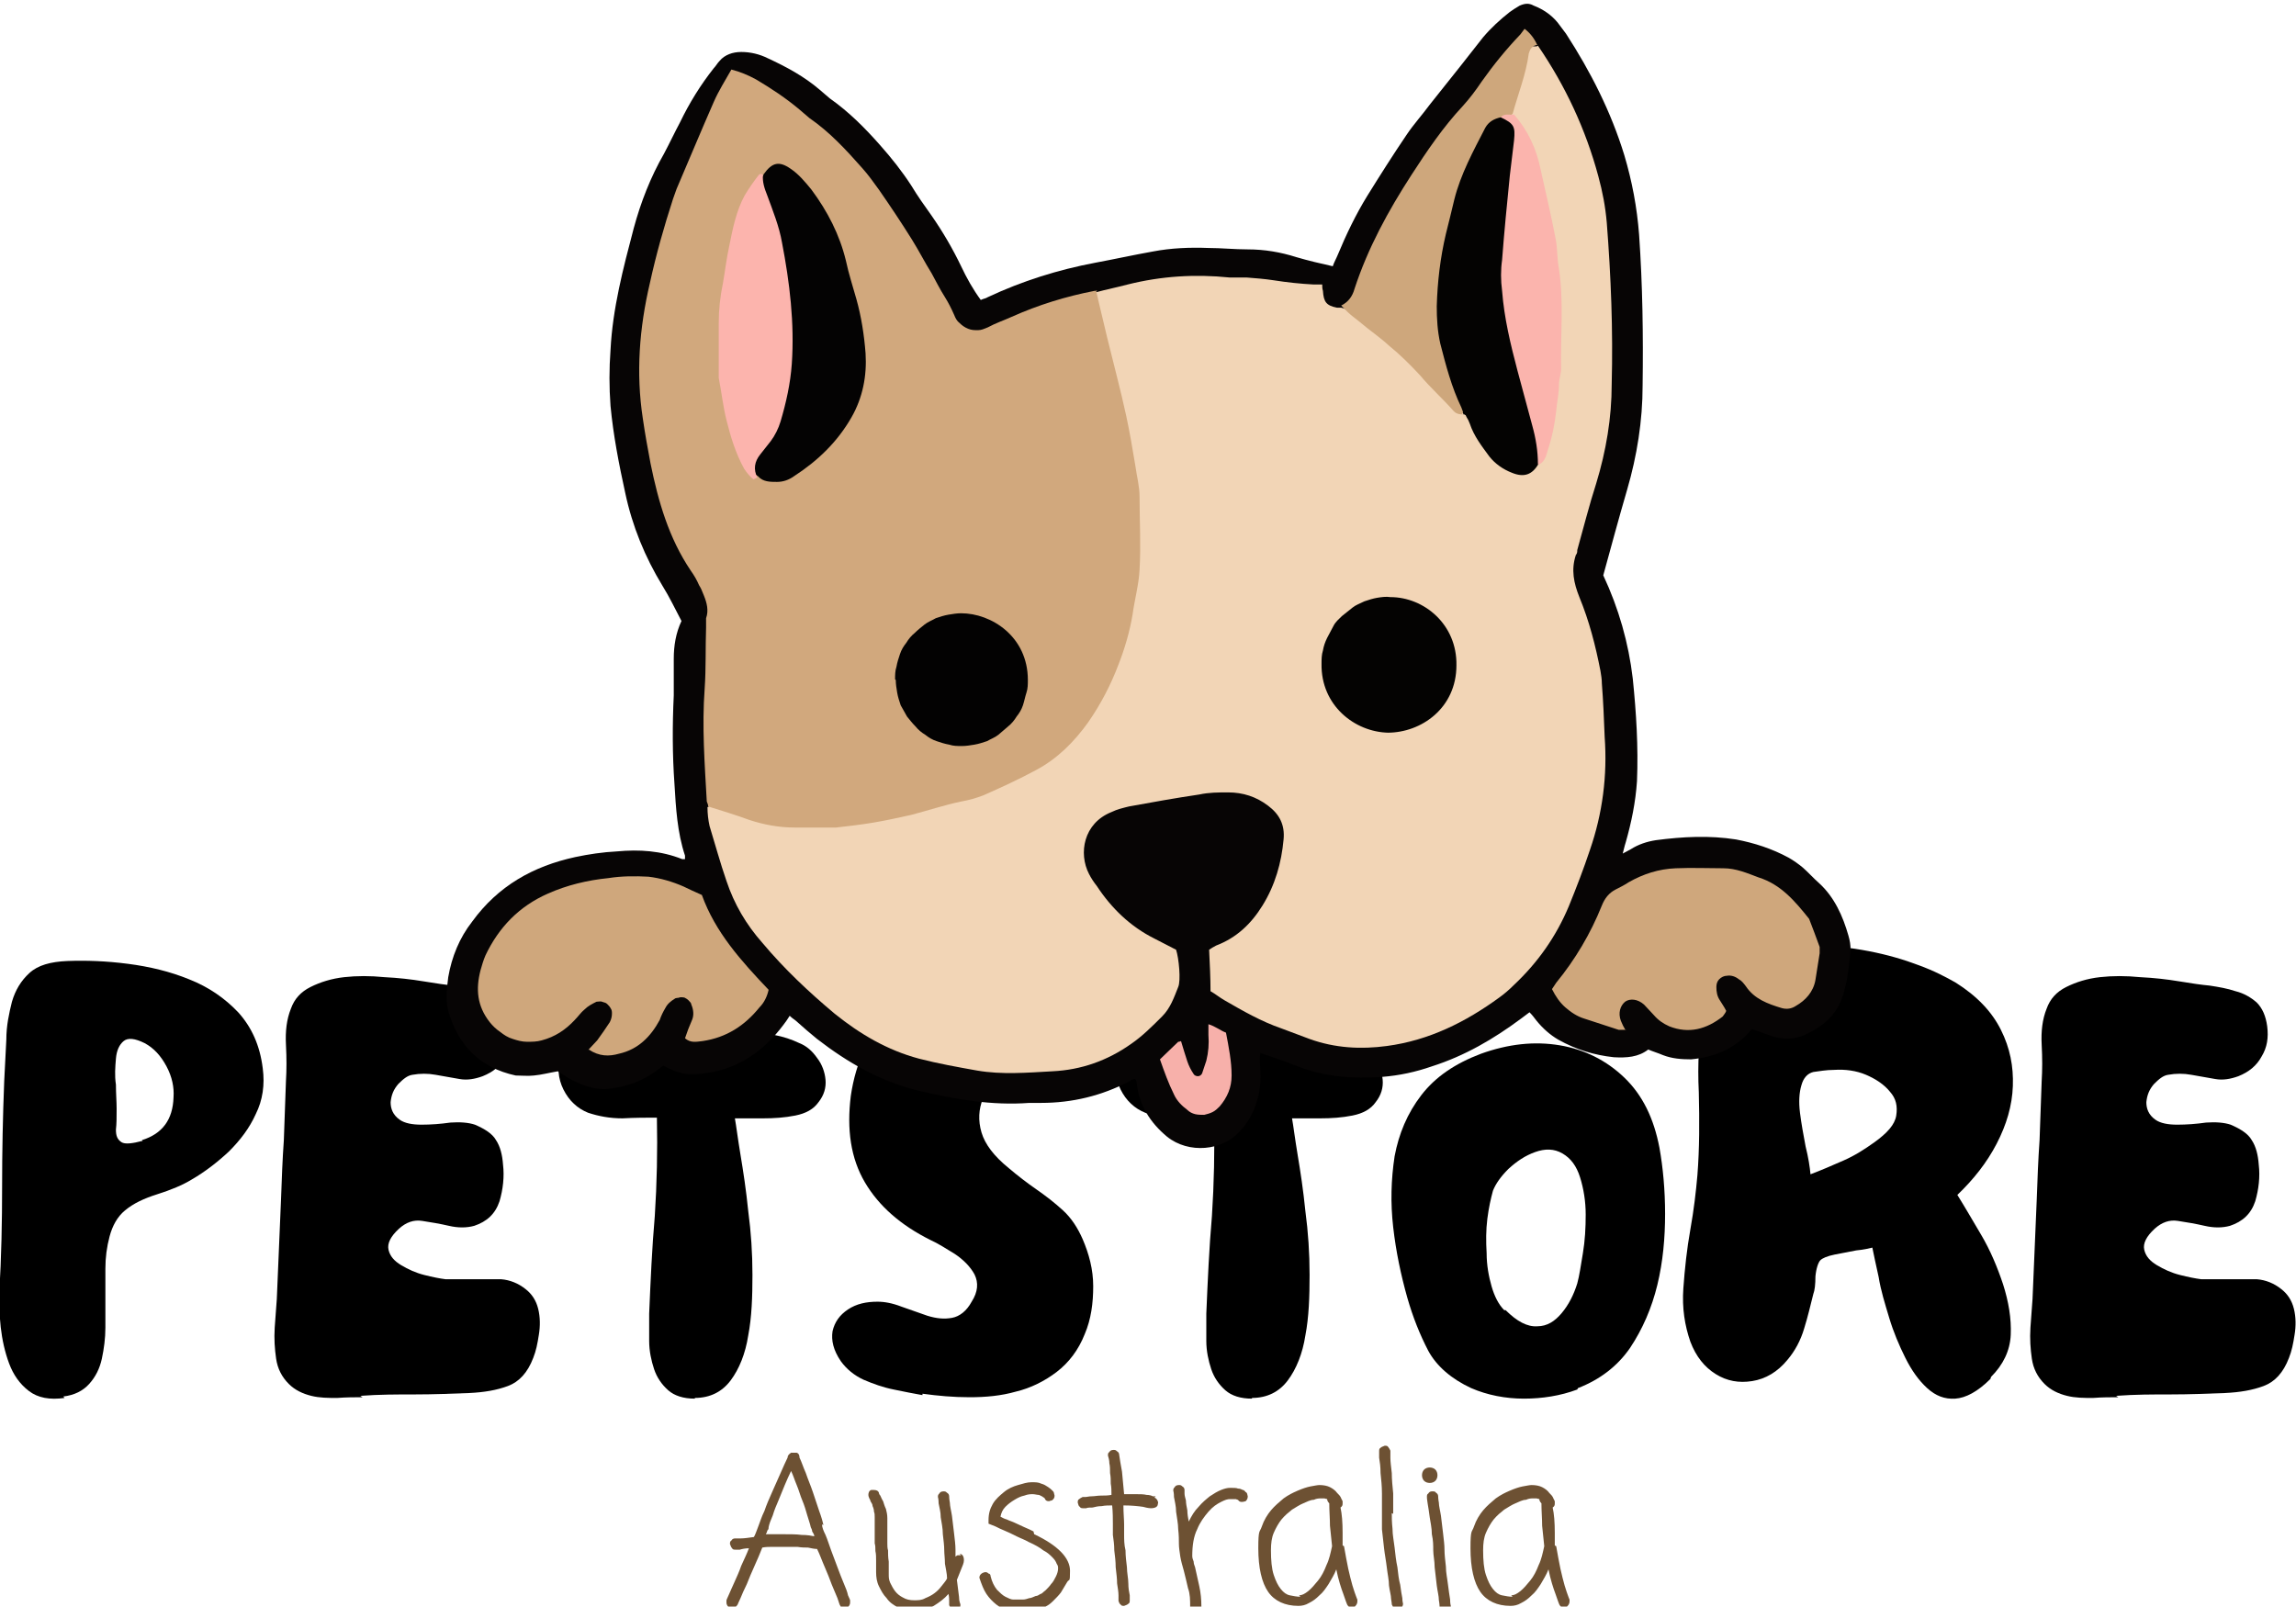 <?xml version="1.0" encoding="UTF-8"?> <svg xmlns="http://www.w3.org/2000/svg" xmlns:xlink="http://www.w3.org/1999/xlink" version="1.1" viewBox="0 0 326.8 228.7"><defs><style> .cls-1 { fill: none; } .cls-2 { fill: #030202; } .cls-3 { fill: #f2d5b6; } .cls-4 { fill: #040302; } .cls-5 { fill: #cea77c; } .cls-6 { fill: #6d5133; } .cls-7 { fill: #070505; } .cls-8 { fill: #d1a87d; } .cls-9 { fill: #040303; } .cls-10 { fill: #cfa77c; } .cls-11 { fill: #f7b0aa; } .cls-12 { fill: #fcb4ad; } .cls-13 { fill: #fbb4ad; } .cls-14 { clip-path: url(#clippath); } </style><clipPath id="clippath"><rect class="cls-1" x="63.4" width="200" height="163.6"></rect></clipPath></defs><!-- Generator: Adobe Illustrator 28.7.1, SVG Export Plug-In . SVG Version: 1.2.0 Build 142) --><g><g id="Layer_1"><path d="M9.2,199c-2.1.3-3.8,0-5.1-1-1.3-1-2.2-2.3-2.8-3.9-.6-1.6-1-3.4-1.2-5.2-.2-1.8-.2-3.4-.2-4.9.3-5.1.4-10.1.4-15.1s.1-10,.3-15c.1-1.9.2-3.9.3-5.9,0-2,.4-3.8.8-5.4.5-1.7,1.3-3,2.5-4.1,1.2-1.1,3-1.6,5.4-1.7,2.7-.1,5.5,0,8.6.4,3.1.4,6,1.1,8.7,2.2,2.8,1.1,5.1,2.7,7,4.7,1.9,2.1,3.1,4.7,3.5,8,.3,2.3,0,4.5-1,6.5-.9,2-2.2,3.7-3.8,5.3-1.6,1.5-3.4,2.9-5.3,4-1.3.8-3,1.5-4.9,2.1-1.9.6-3.4,1.3-4.6,2.3-1.1.9-1.8,2.2-2.2,3.7-.4,1.5-.6,3-.6,4.6,0,1.6,0,3,0,4.3s0,2.6,0,4.1c0,1.5-.2,3-.5,4.4s-.9,2.6-1.8,3.6c-.9,1-2.1,1.6-3.7,1.8ZM20.2,162.3c2.9-.9,4.4-2.9,4.5-6.1.1-1.4-.2-2.9-1-4.4-.8-1.5-1.8-2.6-3.1-3.3-1.4-.7-2.4-.8-3-.3-.6.5-1,1.3-1.1,2.5-.1,1.2-.2,2.4,0,3.7,0,1.3.1,2.4.1,3.4,0,1.2,0,2.2-.1,3,0,.9.2,1.4.8,1.8.5.3,1.5.2,3-.2Z"></path><path d="M51.6,198.9c-1.1,0-2.3,0-3.6.1-1.3,0-2.5,0-3.7-.3-1.2-.3-2.3-.8-3.2-1.7-1-1-1.6-2.2-1.8-3.6-.2-1.4-.3-2.8-.2-4.4.1-1.5.2-2.9.3-4.1.1-2.4.2-4.8.3-7.1.1-2.4.2-4.7.3-7.1.1-2.8.2-5.6.4-8.4.1-2.8.2-5.6.3-8.4.1-1.6.1-3.3,0-5.2-.1-1.9.1-3.6.7-5.1.5-1.4,1.4-2.4,2.8-3.1,1.4-.7,3-1.2,4.8-1.4,1.8-.2,3.7-.2,5.7,0,2,.1,3.8.3,5.6.6,1.8.3,3.2.5,4.3.6,1.3.2,2.5.4,3.7.8,1.2.3,2.2.9,3,1.6.8.8,1.3,1.9,1.5,3.4.2,1.6,0,3-.8,4.3-.7,1.3-1.8,2.2-3.3,2.8-1.1.4-2.2.6-3.3.4-1.1-.2-2.2-.4-3.4-.6-1.1-.2-2.2-.2-3.3,0-.7.1-1.3.6-2,1.3-.7.8-1,1.6-1.1,2.6,0,.9.3,1.8,1.3,2.5.7.5,1.8.7,3.1.7,1.3,0,2.7-.1,4.1-.3,1.4-.1,2.6,0,3.5.3,1.4.6,2.5,1.3,3,2.2.6.9.9,2.1,1,3.5.2,1.7,0,3.5-.5,5.2-.6,1.8-1.8,2.9-3.6,3.5-1.1.3-2.3.3-3.6,0-1.3-.3-2.5-.5-3.8-.7-1.2-.2-2.3.2-3.3,1.1-1.2,1.1-1.7,2.1-1.5,3,.2.9.8,1.6,1.8,2.2,1,.6,2.1,1.1,3.3,1.4,1.2.3,2.2.5,3,.6,1.2,0,2.4,0,3.8,0,1.4,0,2.8,0,4.1,0,1.3.1,2.5.6,3.5,1.4.9.7,1.5,1.6,1.8,2.8.3,1.2.3,2.5.1,3.7-.2,1.3-.4,2.3-.8,3.3-.8,2.1-2,3.4-3.6,4-1.6.6-3.4.9-5.5,1-2.6.1-5.1.2-7.7.2-2.6,0-5.1,0-7.8.2Z"></path><path d="M98.9,199.1c-1.6,0-2.9-.4-3.8-1.2-.9-.8-1.6-1.8-2-3s-.7-2.6-.7-4c0-1.4,0-2.7,0-3.9.2-4.7.4-9.3.8-13.9.3-4.6.4-9.3.3-14-1.5,0-3.1,0-4.9.1-1.8,0-3.4-.3-4.9-.8-1.5-.6-2.7-1.7-3.5-3.3-.8-1.6-.9-3.3-.4-5,.5-1.7,1.6-2.9,3.3-3.7,1.3-.6,2.9-.8,4.8-.7,1.9.1,3.9.4,5.9.7,2,.3,3.7.5,5,.6,2.4.1,4.9.1,7.6,0,2.7,0,5.1.4,7.4,1.5,1,.4,1.8,1.1,2.5,2.1.7.9,1.1,2,1.2,3.1.1,1.1-.2,2.2-1,3.2-.7,1-1.8,1.6-3.3,1.9-1.5.3-3,.4-4.6.4-1.6,0-2.9,0-4,0,.2,1.1.4,2.8.8,5.2.4,2.4.8,5,1.1,8,.4,3,.6,6,.6,9.1,0,3.1-.1,6-.6,8.6-.4,2.6-1.3,4.8-2.5,6.4-1.2,1.6-2.9,2.5-5.1,2.5Z"></path><path d="M131.3,198.6c-1.2-.2-2.6-.5-4.1-.8-1.5-.3-2.9-.8-4.3-1.4-1.3-.6-2.4-1.5-3.2-2.6-1.1-1.6-1.4-3-1.2-4.3.3-1.3,1-2.3,2.2-3.1,1.2-.8,2.6-1.1,4.2-1.1,1,0,2.1.2,3.4.7,1.2.4,2.5.9,3.7,1.3,1.3.4,2.4.5,3.5.3,1.1-.2,2.1-1,2.8-2.3.9-1.4,1-2.7.4-3.9-.6-1.1-1.6-2.1-2.8-2.9-1.3-.8-2.4-1.5-3.5-2-4.2-2.1-7.3-4.8-9.3-8.2-2-3.4-2.6-7.5-2-12.3.7-4.8,2.6-8.9,5.8-12.4,3.2-3.5,7-5.9,11.6-7.1,2.2-.7,4.7-1,7.3-1.1,2.7,0,5,.6,7.1,1.8,1.2.7,2.1,1.7,2.7,3,.6,1.3.8,2.5.5,3.7-.3,1.2-1.3,2.1-3,2.6-1.8.6-3.6,1.3-5.4,2.3-1.8,1-3.4,2.1-4.8,3.4-1.4,1.3-2.4,2.7-3,4.2-.6,1.5-.7,3.1-.2,4.8s1.8,3.4,3.9,5.1c1.3,1.1,2.6,2.1,3.9,3s2.6,1.9,3.8,3,2.1,2.5,2.8,4.1c.9,2.1,1.5,4.3,1.5,6.7s-.3,4.7-1.2,6.8c-.9,2.3-2.3,4.1-4,5.4-1.7,1.3-3.7,2.3-5.8,2.8-2.1.6-4.3.8-6.6.8s-4.5-.2-6.7-.5Z"></path><path d="M178.2,199.1c-1.6,0-2.9-.4-3.8-1.2-.9-.8-1.6-1.8-2-3s-.7-2.6-.7-4c0-1.4,0-2.7,0-3.9.2-4.7.4-9.3.8-13.9.3-4.6.4-9.3.3-14-1.5,0-3.1,0-4.9.1-1.8,0-3.4-.3-4.9-.8-1.5-.6-2.7-1.7-3.5-3.3-.8-1.6-.9-3.3-.4-5,.5-1.7,1.6-2.9,3.3-3.7,1.3-.6,2.9-.8,4.8-.7,1.9.1,3.9.4,5.9.7,2,.3,3.7.5,5,.6,2.4.1,4.9.1,7.6,0,2.7,0,5.1.4,7.4,1.5,1,.4,1.8,1.1,2.5,2.1.7.9,1.1,2,1.2,3.1.1,1.1-.2,2.2-1,3.2-.7,1-1.8,1.6-3.3,1.9-1.5.3-3,.4-4.6.4-1.6,0-2.9,0-4,0,.2,1.1.4,2.8.8,5.2.4,2.4.8,5,1.1,8,.4,3,.6,6,.6,9.1,0,3.1-.1,6-.6,8.6-.4,2.6-1.3,4.8-2.5,6.4-1.2,1.6-2.9,2.5-5.1,2.5Z"></path><path d="M224.5,197.8c-2.4.9-5,1.3-7.6,1.3s-5.2-.5-7.5-1.5c-2.8-1.3-4.9-3.1-6.1-5.3-1.2-2.3-2.2-4.8-3-7.6-.9-3.2-1.6-6.5-2-10-.4-3.5-.3-6.8.2-10.1.6-3.2,1.8-6.1,3.8-8.7,2-2.6,4.8-4.5,8.5-5.9,3.9-1.4,7.6-1.8,11.2-1.2,3.6.6,6.7,2.2,9.2,4.6,2.6,2.5,4.2,5.8,5,10,.5,2.8.8,6,.8,9.4,0,3.4-.3,6.8-1.1,10.1-.8,3.3-2.1,6.3-3.9,9-1.8,2.6-4.3,4.5-7.4,5.7ZM214.3,186.5c1.6,1.6,3.1,2.4,4.5,2.3,1.4,0,2.5-.7,3.5-1.9,1-1.2,1.7-2.6,2.2-4.2.3-1.1.5-2.5.8-4.3.3-1.8.4-3.6.4-5.5s-.3-3.7-.8-5.3-1.3-2.7-2.5-3.4c-1.2-.7-2.5-.7-3.9-.2-1.4.5-2.6,1.3-3.8,2.4-1.1,1.1-1.8,2.1-2.2,3.1-.3,1.1-.6,2.4-.8,4-.2,1.6-.2,3.2-.1,4.9,0,1.7.3,3.3.7,4.7.4,1.4,1,2.6,1.8,3.4Z"></path><path d="M283.3,196.3c-1.8,1.8-3.5,2.7-5,2.8-1.5.1-2.8-.4-4-1.5-1.2-1.1-2.2-2.5-3.1-4.3-.9-1.8-1.7-3.7-2.3-5.7-.6-2-1.2-3.9-1.5-5.8-.4-1.8-.7-3.2-.9-4.2-.4.1-1.2.3-2.3.4-1.1.2-2.1.4-3.1.6-1,.2-1.7.5-2,.8s-.6,1.2-.7,2.3c0,1.1-.1,2-.3,2.5-.4,1.6-.8,3.3-1.3,4.9-.5,1.7-1.3,3.2-2.4,4.5-1.4,1.7-3.1,2.7-5,3-1.9.3-3.6,0-5.2-1-1.6-1-2.8-2.5-3.6-4.6-.8-2.3-1.2-4.8-1-7.6.2-2.8.5-5.6,1-8.4.5-2.8.8-5.4,1-7.7.3-3.8.3-7.8.2-11.8-.2-4,0-7.9.7-11.6.4-2.3,1.3-4.2,2.8-5.6,1.5-1.4,3.4-2.3,5.6-2.9,2.3-.6,4.7-.8,7.3-.8,2.6,0,5.2.3,7.8.8,2.6.5,5,1.2,7.1,2,2.2.8,3.9,1.7,5.3,2.5,3,1.9,5.1,4.1,6.4,6.7,1.3,2.6,1.8,5.2,1.7,8-.1,2.8-.9,5.5-2.3,8.2-1.4,2.7-3.3,5.1-5.6,7.3,1,1.6,2.1,3.5,3.4,5.7,1.3,2.2,2.3,4.6,3.1,7,.8,2.5,1.2,4.9,1.1,7.2-.1,2.3-1.1,4.3-2.8,6ZM257.6,167.2c1.6-.6,3.2-1.3,4.8-2,1.6-.7,3-1.6,4.4-2.6,1.8-1.3,2.9-2.5,3.1-3.8.2-1.3,0-2.4-.9-3.4-.8-1-2-1.8-3.4-2.4-1.4-.6-3-.8-4.5-.7-1.2,0-2.2.2-3,.3-.8.2-1.4.8-1.7,1.9-.3,1-.4,2.3-.2,3.9.2,1.6.5,3.2.8,4.8.4,1.6.6,2.9.7,4Z"></path><path d="M301.5,198.9c-1.1,0-2.3,0-3.6.1-1.3,0-2.5,0-3.7-.3-1.2-.3-2.3-.8-3.2-1.7-1-1-1.6-2.2-1.8-3.6-.2-1.4-.3-2.8-.2-4.4.1-1.5.2-2.9.3-4.1.1-2.4.2-4.8.3-7.1.1-2.4.2-4.7.3-7.1.1-2.8.2-5.6.4-8.4.1-2.8.2-5.6.3-8.4.1-1.6.1-3.3,0-5.2-.1-1.9.1-3.6.7-5.1.5-1.4,1.4-2.4,2.8-3.1,1.4-.7,3-1.2,4.8-1.4,1.8-.2,3.7-.2,5.7,0,2,.1,3.8.3,5.6.6,1.8.3,3.2.5,4.3.6,1.3.2,2.5.4,3.7.8,1.2.3,2.2.9,3,1.6.8.8,1.3,1.9,1.5,3.4.2,1.6,0,3-.8,4.3-.7,1.3-1.8,2.2-3.3,2.8-1.1.4-2.2.6-3.3.4-1.1-.2-2.2-.4-3.4-.6-1.1-.2-2.2-.2-3.3,0-.7.1-1.3.6-2,1.3-.7.8-1,1.6-1.1,2.6,0,.9.3,1.8,1.3,2.5.7.5,1.8.7,3.1.7,1.3,0,2.7-.1,4.1-.3,1.4-.1,2.6,0,3.5.3,1.4.6,2.5,1.3,3,2.2.6.9.9,2.1,1,3.5.2,1.7,0,3.5-.5,5.2-.6,1.8-1.8,2.9-3.6,3.5-1.1.3-2.3.3-3.6,0-1.3-.3-2.5-.5-3.8-.7-1.2-.2-2.3.2-3.3,1.1-1.2,1.1-1.7,2.1-1.5,3,.2.9.8,1.6,1.8,2.2,1,.6,2.1,1.1,3.3,1.4,1.2.3,2.2.5,3,.6,1.2,0,2.4,0,3.8,0,1.4,0,2.8,0,4.1,0,1.3.1,2.5.6,3.5,1.4.9.7,1.5,1.6,1.8,2.8.3,1.2.3,2.5.1,3.7-.2,1.3-.4,2.3-.8,3.3-.8,2.1-2,3.4-3.6,4-1.6.6-3.4.9-5.5,1-2.6.1-5.1.2-7.7.2-2.6,0-5.1,0-7.8.2Z"></path><g class="cls-14"><path class="cls-7" d="M230.6,121.7c.8-.4,1.1-.6,1.5-.8,1.1-.7,2.3-1.1,3.6-1.3,3.8-.5,7.6-.7,11.4-.1,2.6.5,5.1,1.3,7.5,2.6.7.4,1.4.9,2,1.4.8.7,1.5,1.5,2.3,2.2,2.2,2,3.4,4.7,4.2,7.5.2.7.3,1.3.3,2-.2,2.1-.4,4.2-1,6.2-.8,2.9-2.8,4.7-5.5,5.9-1.5.7-3.1.7-4.7.2-.9-.3-1.9-.7-2.8-1-.2.2-.4.3-.5.5-2.2,2.4-5,3.5-8.2,3.8-1.4,0-2.7-.1-4-.6-.7-.3-1.4-.5-2.1-.8-1.4,1.1-3.1,1.2-4.9,1.1-2.8-.3-5.4-1.1-7.9-2.5-1.2-.7-2.2-1.6-3.1-2.7-.3-.4-.6-.8-1-1.2-.4.3-.8.6-1.2.9-3.9,2.9-8,5.3-12.7,6.8-2.3.8-4.6,1.3-7.1,1.5-4.1.3-8.1,0-12-1.5-1.7-.7-3.5-1.3-5.3-1.9-.2,1,0,1.8,0,2.7.1,1.8-.2,3.6-.9,5.3-.5,1.2-1.2,2.3-2.1,3.2-2.4,2.7-7.2,3.2-10.3.7-2.4-2-3.9-4.4-4.3-7.5,0-.2,0-.4-.2-.7-.3,0-.6.1-.8.3-4,2.1-8.2,3.1-12.6,3.1-.6,0-1.1,0-1.7,0-5.3.4-10.5-.5-15.6-1.7-5.5-1.3-10.2-4-14.6-7.4-1-.8-1.9-1.6-2.8-2.4-.3-.3-.7-.5-1.1-.9-.3.5-.6.9-.9,1.3-2.7,3.6-6.2,6.1-10.6,6.8-3.1.5-4.1.2-6.5-1-.3.2-.5.4-.8.6-2.1,1.6-4.4,2.4-7,2.7-2.1.2-4-.6-5.8-1.6-.5-.3-.9-.6-1.4-.9-1.2.2-2.3.5-3.4.6-.9.1-1.7,0-2.6,0-5.1-1.1-8.2-4.3-9.6-9.2-.4-1.6-.2-3.2,0-4.8.5-2.9,1.6-5.6,3.4-7.9,3.7-5.1,8.7-7.9,14.7-9.2,1.9-.4,3.9-.7,5.9-.8,3.2-.3,6.3-.1,9.3,1.1.1,0,.3,0,.4,0,0-.2,0-.3,0-.5-1.1-3.3-1.3-6.8-1.5-10.2-.3-4.2-.3-8.4-.1-12.6,0-1.7,0-3.5,0-5.2,0-1.9.3-3.7,1.1-5.4-.9-1.7-1.7-3.4-2.7-5-2.5-4.1-4.3-8.5-5.3-13.2-.9-4.1-1.7-8.2-2.1-12.4-.2-2.7-.2-5.3,0-8,.3-5.9,1.8-11.6,3.3-17.3,1-3.7,2.4-7.3,4.3-10.6.8-1.5,1.5-3,2.3-4.5,1.3-2.7,2.9-5.3,4.8-7.7.3-.3.5-.7.8-1,.4-.5.9-.8,1.4-1s1.1-.3,1.7-.3c1.3,0,2.6.3,3.8.9,2.6,1.2,5.2,2.6,7.4,4.5.5.4.9.8,1.4,1.2,2.7,1.9,5,4.2,7.2,6.7,1.6,1.8,3.1,3.7,4.4,5.7.9,1.5,1.9,2.9,2.9,4.3,1.6,2.3,3,4.7,4.2,7.2.8,1.7,1.7,3.3,2.8,4.8.4-.2.7-.2,1-.4,4.9-2.3,10-3.9,15.3-4.9,2.7-.5,5.4-1.1,8.2-1.6,2.6-.5,5.3-.6,7.9-.5,1.8,0,3.7.2,5.6.2,2.4,0,4.7.4,6.9,1.1,1.7.5,3.4.9,5.2,1.3.2-.6.5-1.1.7-1.6,1.2-2.9,2.6-5.8,4.2-8.4,1.8-2.9,3.7-5.9,5.6-8.7,1-1.5,2.2-2.8,3.3-4.3,1.4-1.8,2.9-3.6,4.3-5.4,1.1-1.4,2.2-2.8,3.3-4.2,1.1-1.3,2.4-2.5,3.8-3.6.4-.3.9-.6,1.4-.9.7-.3,1.3-.4,2,0,1.3.5,2.5,1.3,3.4,2.4.4.5.8,1.1,1.2,1.6,3.5,5.4,6.4,11.1,8.3,17.3,1.1,3.7,1.8,7.4,2.1,11.3.5,7.2.6,14.3.5,21.5,0,5-.8,10-2.2,14.8-1.2,4.1-2.3,8.2-3.4,12.2,2.2,4.7,3.6,9.6,4.2,14.7.5,4.9.8,9.7.6,14.6-.2,3-.8,5.9-1.6,8.7-.2.6-.3,1.2-.6,2.2Z"></path></g><path class="cls-3" d="M218.9,6.5c3.9,5.7,6.8,11.9,8.6,18.6.6,2.2,1,4.3,1.2,6.6.6,7.7.9,15.3.7,23,0,4.8-.8,9.5-2.2,14.1-1,3.1-1.8,6.3-2.7,9.5,0,.2,0,.5-.2.7-.7,2.1-.3,4,.5,6,1.4,3.4,2.3,6.9,3,10.5.1.6.2,1.2.2,1.8.2,2.5.3,5.1.4,7.6.4,5.5-.3,10.9-2.1,16.1-.9,2.7-1.9,5.3-3,8-1.8,4.3-4.4,8-7.8,11.2-.7.7-1.4,1.3-2.1,1.8-4.8,3.5-10,6.1-16,6.9-3.7.5-7.4.3-11-1-1.3-.5-2.7-1-4-1.5-2.9-1-5.5-2.5-8.1-4-.7-.4-1.3-.9-2-1.3,0-1.9-.1-3.8-.2-5.9.3-.2.6-.4,1-.6,2.9-1.1,5-3.1,6.6-5.7,1.8-2.9,2.7-6.1,3-9.4.2-2.1-.6-3.6-2.2-4.8-1.7-1.3-3.6-1.9-5.7-1.9-1.4,0-2.7,0-4.1.3-3.4.5-6.7,1.1-10,1.7-.8.2-1.7.4-2.5.8-4,1.6-4.7,5.9-3.2,8.8.3.6.7,1.2,1.1,1.7,2.1,3.2,4.8,5.8,8.2,7.5,1,.5,2.1,1.1,3.1,1.6.4,1.2.7,4.4.3,5.3-.6,1.5-1.1,3-2.3,4.2-1.4,1.4-2.8,2.8-4.4,3.9-3.4,2.4-7.1,3.7-11.2,3.9-3.6.2-7.2.5-10.7-.1-2.8-.5-5.6-1-8.3-1.7-4.5-1.2-8.4-3.5-12-6.4-3.7-3.1-7.2-6.4-10.3-10.1-2.3-2.6-4-5.5-5.1-8.8-.9-2.6-1.6-5.2-2.4-7.8-.2-.9-.3-1.8-.3-2.7.8-.5,1.5,0,2.1.2,4.5,1.6,9.1,2.7,14,2.3,4.7-.4,9.5-.8,14.1-2.2,1.6-.5,3.2-.9,4.8-1.3,6.3-1.5,12.1-4,16.6-8.8,5.1-5.4,7.5-12,8.7-19.1,1.7-9.4.6-18.7-1.6-27.9-1.2-4.7-2.3-9.5-3.4-14.2-.2-.8-.6-1.5,0-2.3,1.5-.4,3-.7,4.5-1.1,4.8-1.2,9.6-1.5,14.5-1,.8,0,1.6,0,2.4,0,1.3.1,2.6.2,3.9.4,1.9.3,3.8.5,5.7.6.4,0,.7,0,1.2,0,0,.3,0,.6.1.9.1,1.6.5,2.1,2,2.4.2,0,.4,0,.6,0,1,.2,1.7.9,2.5,1.5,4.7,3.4,8.6,7.5,12.5,11.7.6.7,1.3,1.4,2.1,1.7.2,0,.3.2.5.3.2.2.4.4.5.6.9,1.8,1.8,3.6,3.1,5.2.6.8,1.4,1.4,2.3,1.8,1.8,1,2.9.7,4.3-.9,1.8-2.8,2-6.1,2.3-9.2,1.1-10.5.4-20.8-2.1-31-.7-3.2-2-6.2-3.9-8.9.4-3.2,1.6-6.1,2.3-9.2,0-.2,0-.3.2-.4,0-.1.2-.2.3-.3.1,0,.3-.1.4-.1.2,0,.3,0,.5,0Z"></path><path class="cls-8" d="M156,41.3c.5,2.3,1.1,4.6,1.6,6.8.9,3.7,1.9,7.4,2.7,11.1.5,2.3.9,4.7,1.3,7.1.2,1.5.6,2.9.6,4.4,0,3.5.2,6.9,0,10.4-.1,2.1-.7,4.2-1,6.4-.4,2.4-1.1,4.8-2,7.1-1.1,2.9-2.5,5.6-4.3,8.2-2,2.8-4.4,5.2-7.4,6.8-2.4,1.3-5,2.5-7.5,3.6-1,.4-2.1.7-3.2.9-2.4.5-4.8,1.3-7.1,1.9-1.8.4-3.6.8-5.4,1.1-1.8.3-3.5.5-5.3.7-.5,0-1,0-1.5,0-1.5,0-3,0-4.4,0-2.2,0-4.4-.4-6.5-1.1-1.9-.7-3.9-1.3-5.8-1.9,0-.2-.1-.5-.2-.7-.3-5.4-.7-10.7-.3-16.1.2-2.9.1-5.8.2-8.7,0-.4,0-.9,0-1.3.4-1.1.1-2.2-.3-3.2s-.4-1-.7-1.5c-.3-.7-.7-1.4-1.2-2.1-3.1-4.6-4.6-9.8-5.7-15.2-.4-2.1-.8-4.3-1.1-6.4-1-6.5-.5-12.9,1-19.3.9-4.1,2-8,3.3-12,.2-.5.3-.9.5-1.4,1.8-4.2,3.5-8.3,5.3-12.4.7-1.6,1.6-3,2.5-4.6,1.2.3,2.4.8,3.5,1.4,2.2,1.3,4.3,2.7,6.2,4.3.5.4.9.8,1.4,1.2,2.9,2,5.2,4.5,7.5,7.1.9,1,1.6,2,2.4,3.1,1.6,2.3,3.2,4.7,4.7,7.1,1,1.6,1.8,3.2,2.8,4.8.6,1.1,1.2,2.3,1.9,3.4.5.8.9,1.6,1.3,2.5.2.5.4.9.8,1.2.3.3.7.6,1.2.8.5.2.9.2,1.4.2s.9-.2,1.4-.4c1.1-.6,2.3-1,3.4-1.5,3.8-1.7,7.7-2.9,11.8-3.7.1,0,.2,0,.4,0Z"></path><path class="cls-10" d="M83.6,149.6c.5-.5.9-1,1.4-1.5.6-.8,1.2-1.7,1.8-2.6.2-.4.3-.8.3-1.2,0-.3,0-.5-.2-.8-.1-.2-.3-.4-.5-.6-.2-.2-.5-.2-.7-.3s-.5,0-.8,0c-.6.3-1.2.6-1.7,1.1-.5.4-.9,1-1.4,1.5-1.3,1.4-2.8,2.4-4.7,2.9-.7.2-1.4.2-2.1.2s-1.4-.2-2-.4c-.7-.2-1.3-.6-1.8-1-.6-.4-1.1-.9-1.5-1.4-1.8-2.3-2-4.7-1.3-7.4.2-.7.4-1.4.7-2.1,1.9-4,4.8-7,8.9-8.8,2.7-1.2,5.6-1.9,8.6-2.2,1.9-.3,3.8-.3,5.7-.2,1.7.2,3.4.7,5,1.4.8.4,1.7.8,2.6,1.2,1.9,5.3,5.6,9.4,9.5,13.5-.2.9-.6,1.8-1.3,2.5-2.1,2.6-4.7,4.3-8.1,4.8-.9.1-1.7.3-2.5-.4.3-.9.6-1.7,1-2.6.3-.7.2-1.5-.1-2.2,0-.2-.2-.4-.4-.6s-.4-.3-.6-.4c-.2,0-.5-.1-.7,0s-.5,0-.7.2c-.5.3-1,.7-1.3,1.3-.3.5-.6,1.1-.8,1.7-1.3,2.4-3.1,4.2-5.8,4.8-1.4.4-2.8.4-4.3-.6Z"></path><path class="cls-10" d="M231.4,146.6c-.3,0-.7,0-1,0-1.6-.5-3.3-1.1-4.9-1.6-1-.3-1.9-.9-2.7-1.6s-1.4-1.6-1.9-2.6c.2-.3.4-.6.6-.9,2.7-3.3,4.9-7,6.5-11,.4-1,1-1.8,2-2.3.6-.3,1.2-.6,1.8-1,2.1-1.2,4.3-1.9,6.7-2,2.3-.1,4.6,0,6.8,0,1.8,0,3.4.7,5,1.3,3.2,1,5.2,3.4,7.2,5.9.5,1.3,1,2.6,1.5,4,0,.3,0,.6,0,.9-.2,1.3-.4,2.6-.6,3.8-.3,1.7-1.4,2.9-2.8,3.7-.6.4-1.3.5-2,.3-2-.6-3.9-1.3-5.1-3.1-.3-.4-.6-.8-1-1-.5-.4-1.1-.6-1.7-.5-.4,0-.8.2-1.1.5-.3.3-.4.7-.4,1.1,0,.7.1,1.3.5,1.9.3.5.6.9.9,1.5-.1.3-.3.5-.5.8-2.3,1.8-4.8,2.5-7.6,1.4-.9-.4-1.6-.9-2.2-1.6-.5-.5-.9-1-1.4-1.5-.9-.8-2-.9-2.7-.4-.7.6-1,1.6-.6,2.7.2.5.4.9.7,1.4Z"></path><path class="cls-5" d="M208.3,59c-.6,0-1.1-.1-1.5-.6-1.5-1.7-3.2-3.2-4.7-5-1.4-1.5-2.8-2.9-4.4-4.2-1.3-1.2-2.8-2.2-4.2-3.4-.6-.5-1.2-.9-1.7-1.4-.3-.3-.6-.6-.9-.9,1-.5,1.6-1.3,1.9-2.4,1.9-5.8,4.8-11.1,8.1-16.2,2.2-3.4,4.5-6.8,7.3-9.8,1-1.1,1.9-2.3,2.7-3.5,1.7-2.4,3.5-4.6,5.5-6.7.2-.3.4-.5.6-.8.8.6,1.4,1.4,1.8,2.3-.3,0-.6.2-.8.4-.2.2-.3.5-.4.8-.4,3-1.5,5.7-2.3,8.6-.5.5-1.3.4-1.9.8-.9.4-1.7,1.1-2.1,2-2.3,4.3-4,8.8-5,13.5-1,4.7-1.4,9.5-1.2,14.4.2,3.4,1.4,6.6,2.7,9.8.3.7,1,1.4.3,2.2Z"></path><path class="cls-11" d="M165,150.9c.9-.9,1.8-1.7,2.7-2.6,0,0,.2,0,.4-.1.3,1,.6,2,.9,2.9.2.6.5,1.2.9,1.8.1.2.4.3.6.3.3,0,.5-.2.6-.4.2-.6.4-1.2.6-1.8.3-1.2.4-2.4.3-3.7,0-.5,0-.9,0-1.5,1,.3,1.7.9,2.5,1.2.4,2.1.8,4.1.8,6.1,0,1.7-.6,3.1-1.7,4.4-.3.3-.6.6-1,.8s-.8.3-1.2.4c-.4,0-.9,0-1.3-.1-.4-.1-.8-.3-1.1-.6-.8-.6-1.5-1.3-1.9-2.2-.8-1.6-1.4-3.3-2-5Z"></path><path class="cls-4" d="M208.3,59c0-.3-.2-.7-.3-1-1.4-2.9-2.2-6-3-9.1-.4-1.8-.5-3.5-.5-5.3.1-3.5.5-6.9,1.3-10.3.4-1.6.8-3.2,1.2-4.9.9-3.6,2.7-6.9,4.4-10.2.5-.9,1.3-1.3,2.2-1.5,1.6,0,2.2.6,2.3,2.3.1,1.9-.2,3.8-.5,5.7-.6,4.2-1,8.5-1.2,12.7-.2,5.5,1.2,10.8,2.6,16,.8,3,1.6,6,2.3,9,.3,1.2.3,2.4-.1,3.6-.9,1.6-2.1,2-3.8,1.3-1.3-.5-2.4-1.3-3.2-2.3-1.1-1.5-2.2-2.9-2.8-4.7-.1-.3-.3-.7-.5-1,0-.2,0-.2-.2-.3h0Z"></path><path class="cls-4" d="M197.6,104.3c-4.8-.1-9.6-3.9-9.5-9.8,0-.6,0-1.3.2-1.9.1-.6.3-1.2.6-1.8.3-.6.6-1.1.9-1.7s.8-1,1.2-1.4c.5-.4,1-.8,1.5-1.2s1.1-.6,1.7-.9c.6-.2,1.2-.4,1.8-.5.6-.1,1.3-.2,1.9-.1,4.8,0,9.5,3.9,9.4,9.7,0,6.1-5,9.6-9.8,9.6Z"></path><path class="cls-13" d="M218.9,66.1c0-1.9-.3-3.7-.8-5.5-.7-2.6-1.4-5.2-2.1-7.8-1-3.8-1.9-7.5-2.2-11.4-.2-1.5-.2-3,0-4.4.3-4,.7-8,1.1-12,.2-1.7.4-3.3.6-5,.2-2,0-2.4-1.9-3.3.5-.6,1.2-.3,1.9-.4,2,2.3,3.2,4.9,3.8,7.9.7,3.2,1.5,6.5,2.1,9.7.3,1.4.2,2.9.5,4.4.7,4.7.2,9.5.3,14.2,0,.7-.3,1.5-.3,2.2,0,1.3-.3,2.6-.4,3.8-.2,1.9-.6,3.8-1.2,5.6-.2.7-.4,1.6-1.2,2Z"></path><path class="cls-5" d="M208.3,59.1c0,0,.2.2.2.3,0,0-.1-.2-.2-.3Z"></path><path class="cls-9" d="M108.6,24.9c0,0,0,0,.1-.1,1.2-1.7,2.2-1.9,3.8-.8,1.2.8,2.1,1.9,3,3,2.3,3.1,4,6.4,4.9,10.1.4,1.9,1,3.7,1.5,5.5.7,2.5,1.1,5.1,1.3,7.7.2,3.2-.4,6.3-2,9.1-2,3.5-4.8,6.2-8.2,8.4-.7.5-1.5.8-2.4.8-1,0-2,0-2.7-.8-.9-.5-.8-1.3-.7-2.1.1-.6.4-1.2.8-1.6,3.4-4.2,4-9.1,4.2-14.2.2-7.8-.8-15.4-3.6-22.6-.3-.8-.7-1.6.1-2.4Z"></path><path class="cls-12" d="M108.6,24.9c-.1,1,.2,1.9.6,2.9.8,2.2,1.7,4.4,2.1,6.7,1.1,5.7,1.8,11.5,1.4,17.3-.2,2.8-.8,5.5-1.6,8.2-.3,1-.8,2-1.4,2.8-.5.6-1,1.3-1.5,1.9-.8,1-1,2.1-.4,3.3-.2,0-.5.3-.6.2-.5-.4-.9-.9-1.3-1.5-1.2-2.2-1.9-4.5-2.5-6.9-.5-2-.7-4-1.1-6,0-.4,0-.9,0-1.3,0-2.2,0-4.3,0-6.5,0-1.9.2-3.8.6-5.7.3-1.7.5-3.5.9-5.3.5-2.5,1-5,2.2-7.2.6-1,1.3-2,2-2.9.2-.2.4-.2.6,0Z"></path><path class="cls-2" d="M127.4,96.7c0-.6,0-1.2.2-1.8.1-.6.3-1.2.5-1.8.2-.6.5-1.1.9-1.6.3-.5.7-1,1.2-1.4.4-.4.9-.8,1.4-1.2s1.1-.6,1.6-.9c.6-.2,1.2-.4,1.8-.5s1.2-.2,1.8-.2c4.3,0,9.5,3.3,9.5,9.5,0,.6,0,1.2-.2,1.8s-.3,1.2-.5,1.8c-.2.6-.5,1.1-.9,1.6-.3.5-.7,1-1.2,1.4s-.9.8-1.4,1.2-1.1.6-1.6.9c-.6.2-1.2.4-1.8.5-.6.1-1.2.2-1.8.2-.6,0-1.2,0-1.8-.2-.6-.1-1.2-.3-1.8-.5-.6-.2-1.1-.5-1.6-.9-.5-.3-1-.7-1.4-1.2-.4-.4-.8-.9-1.2-1.4-.3-.5-.6-1.1-.9-1.6-.2-.6-.4-1.2-.5-1.8-.1-.6-.2-1.2-.2-1.8Z"></path><path class="cls-6" d="M111.5,218.4c1,0,1.9,0,2.6.1.8,0,1.3.1,1.8.2,0-.3-.2-.5-.3-.7,0-.2-.1-.4-.2-.6-.1-.5-.3-1-.5-1.7-.2-.7-.4-1.4-.7-2.1-.3-.7-.5-1.5-.8-2.2-.3-.7-.5-1.4-.8-2-.3.6-.6,1.3-.9,2-.3.7-.6,1.5-.9,2.2-.3.7-.6,1.4-.8,2.1-.3.7-.5,1.2-.6,1.7,0,.2,0,.3-.2.5,0,.2-.1.3-.2.5.8,0,1.6,0,2.4,0ZM117,217c0,.4.2.9.5,1.5.3.7.5,1.4.8,2.2.3.8.6,1.6.9,2.4.3.8.6,1.6.9,2.3.3.7.5,1.2.6,1.7.2.4.3.7.3.7,0,0,0,.2,0,.3,0,.4-.2.6-.5.8,0,0-.2,0-.3,0s-.3,0-.4-.1c-.1,0-.2-.2-.3-.4,0,0-.1-.3-.3-.9-.2-.5-.5-1.2-.8-1.9-.3-.8-.6-1.6-1-2.5-.4-.9-.7-1.8-1.1-2.6-.4,0-.8-.1-1.3-.2-.4,0-.9,0-1.5-.1-.6,0-1.3,0-2,0s-1,0-1.5,0c-.5,0-1,0-1.5.1-.3.8-.7,1.7-1.1,2.6-.4.9-.8,1.8-1.1,2.6-.4.8-.7,1.5-.9,2-.3.6-.4.9-.4.9-.2.3-.4.5-.8.5s-.2,0-.3,0c-.3-.2-.5-.4-.5-.8s0-.2,0-.3c0,0,.1-.3.3-.7.2-.5.5-1.1.8-1.8.3-.7.7-1.5,1-2.4.4-.9.8-1.7,1.1-2.5-.5,0-1,.1-1.3.2-.3,0-.6,0-.6,0-.2,0-.4,0-.5-.2-.1-.1-.2-.3-.3-.6,0-.2,0-.4.2-.5.1-.2.3-.3.5-.3,0,0,.3,0,.8,0,.5,0,1.2-.1,1.9-.2.2-.3.3-.7.4-.9.1-.3.2-.5.3-.8.2-.5.4-1.2.8-2,.3-.9.7-1.8,1.1-2.7.4-.9.8-1.8,1.2-2.7.4-.9.7-1.6,1-2.2,0-.3.2-.5.5-.7,0,0,.2,0,.4,0s.3,0,.4,0c.3.1.4.4.4.7.3.6.5,1.3.9,2.2.3.9.7,1.8,1,2.7.3.9.6,1.8.9,2.7.3.8.5,1.5.6,2Z"></path><path class="cls-6" d="M136.6,221.2c.4,0,.6.4.6.9,0,.4-.2.8-.4,1.3-.2.5-.4,1-.6,1.5.1.9.2,1.7.3,2.4,0,.7.2,1,.2,1.1,0,.2,0,.4-.2.5-.1.2-.3.3-.6.3-.2,0-.4,0-.5-.2-.1-.1-.2-.3-.3-.5,0,0,0-.2,0-.5,0-.3,0-.7-.1-1.1-.6.7-1.3,1.2-2.1,1.7-.8.4-1.8.7-2.9.7s-1.5-.2-2.2-.5c-.6-.3-1.2-.7-1.6-1.3-.5-.5-.8-1.1-1.1-1.7-.3-.6-.4-1.3-.4-2s0-1.1,0-1.6c0-.5,0-1-.1-1.4,0-.4,0-.8-.1-1.1,0-.4,0-.7,0-1s0-.7,0-1c0-.3,0-.6,0-.8,0-.2,0-.3,0-.5v-.4c0-.3,0-.6-.1-.8,0-.3-.1-.6-.2-.8,0-.3-.2-.5-.3-.7,0-.2-.2-.4-.2-.5,0,0-.1-.2-.1-.4,0-.3.1-.6.4-.7.1,0,.2,0,.4,0,.3,0,.6.1.7.4,0,0,0,.2.2.4.1.2.2.5.4.8.1.3.2.7.4,1.1.1.4.2.8.2,1.3v.3c0,.1,0,.3,0,.4,0,.3,0,.5,0,.9,0,.3,0,.7,0,1.1s0,.6,0,.9c0,.3,0,.7.1,1,0,.5,0,1,.1,1.6,0,.5,0,1.1,0,1.7s0,.8.2,1.3c.2.4.4.8.7,1.2.3.4.7.7,1.1.9.5.3,1,.4,1.6.4s1.1,0,1.6-.3c.5-.2.9-.4,1.3-.7.4-.3.7-.6,1-1,.3-.4.6-.7.8-1.1,0-.7-.2-1.4-.3-2.1,0-.7-.1-1.4-.1-1.9,0-.7-.1-1.4-.2-2.3,0-.9-.2-1.7-.3-2.4,0-.8-.2-1.4-.3-2,0-.6-.1-.9-.1-.9,0-.2,0-.3.2-.5.1-.2.3-.3.6-.3.2,0,.3,0,.5.2.2.1.3.3.3.5,0,0,0,.4.1.9,0,.5.2,1.2.3,1.9.1.8.2,1.6.3,2.5.1.9.2,1.6.2,2.3v.5c0,.2,0,.3,0,.5,0,0,.2-.2.3-.2.1,0,.3,0,.5,0Z"></path><path class="cls-6" d="M147.2,218.4c3.4,1.6,5.1,3.4,5.1,5.2s-.1,1.1-.4,1.6c-.3.5-.6,1-.9,1.5-.3.4-.7.8-1.1,1.2s-.7.6-.9.7c-.2.1-.5.3-.9.4-.4.1-.8.2-1.1.3-.4,0-.8.2-1.1.2-.3,0-.6,0-.9,0-.5,0-1,0-1.6-.3-.6-.2-1.1-.4-1.6-.8-.5-.4-1-.9-1.4-1.5-.4-.6-.7-1.4-1-2.3,0-.4.3-.7.8-.8.2,0,.3,0,.5.2.2,0,.3.2.3.4.2.8.5,1.4.9,1.9.4.4.8.8,1.2,1,.4.2.8.4,1.1.4.4,0,.6,0,.7,0,.2,0,.4,0,.7,0,.3,0,.6-.1.9-.2.3,0,.6-.2.9-.3.3,0,.5-.2.7-.3.2,0,.4-.3.7-.5.3-.3.6-.6.8-.9.3-.3.5-.7.7-1.1.2-.4.3-.8.3-1.1s0-.4-.2-.7c-.1-.3-.3-.6-.6-.9-.3-.3-.7-.7-1.3-1-.5-.4-1.2-.8-2.1-1.2-.5-.3-1.1-.5-1.7-.8-.6-.3-1.2-.6-1.7-.8-.5-.2-.9-.4-1.3-.6l-.5-.2-.5-.2v-.5c0-.9.2-1.6.6-2.3.4-.7,1-1.2,1.6-1.7.6-.5,1.3-.8,2-1,.7-.2,1.3-.4,1.9-.4s1,0,1.4.2c.4.1.7.3,1,.5.3.2.4.3.6.5.1.1.2.2.2.3,0,.1.1.3.1.4,0,.3-.1.5-.4.7-.2,0-.3.1-.4.1-.3,0-.5-.1-.6-.4,0,0,0,0-.1-.1,0,0-.2-.1-.3-.2-.1,0-.3-.2-.5-.2-.2,0-.5-.1-.8-.1s-.7,0-1.2.2c-.5.1-.9.3-1.4.6-.5.3-.9.6-1.3,1-.4.4-.6.9-.7,1.4.2.1.5.3.9.4.4.2.8.3,1.2.5.4.2.9.4,1.3.6.5.2.9.4,1.3.6Z"></path><path class="cls-6" d="M164.3,213.2c.2,0,.3.2.4.3.1.2.2.4.1.6,0,.4-.4.6-1,.6,0,0-.4,0-1.1-.2-.7-.1-1.6-.2-2.8-.2,0,1.1.1,2,.1,2.7s0,.9,0,1.5,0,1.4.2,2.2c0,.8.1,1.6.2,2.4,0,.8.2,1.6.2,2.3,0,.7.1,1.2.2,1.7,0,.4,0,.7,0,.7,0,.2,0,.4-.2.5-.1.1-.3.2-.6.3-.2,0-.4,0-.5-.2-.2-.1-.2-.3-.3-.5,0,0,0-.3,0-.8,0-.5-.1-1-.2-1.7,0-.7-.1-1.4-.2-2.3,0-.8-.1-1.6-.2-2.4,0-.8-.1-1.5-.2-2.2,0-.7,0-1.2,0-1.6,0-.7,0-1.6-.1-2.6-.5,0-1,0-1.5.1-.5,0-.9.1-1.3.2-.4,0-.7,0-.9.1-.2,0-.4,0-.4,0-.2,0-.4,0-.5-.2-.2-.1-.2-.3-.3-.6,0-.2,0-.4.2-.5.1-.1.3-.2.5-.3,0,0,.1,0,.4,0,.2,0,.5-.1.9-.1.4,0,.8-.1,1.3-.1.5,0,1,0,1.5-.1,0-.5,0-1.1-.1-1.6,0-.5,0-1-.1-1.5,0-.5,0-1-.1-1.4,0-.4-.1-.8-.2-1.1,0-.2,0-.4.2-.5.1-.2.3-.3.6-.3.2,0,.3,0,.5.2.2.1.3.3.3.5.1.6.2,1.4.4,2.4.1,1,.2,2.1.3,3.2.6,0,1.2,0,1.8,0,.5,0,1,0,1.4.1.4,0,.7.1.9.2.2,0,.3,0,.4,0Z"></path><path class="cls-6" d="M175.2,211.8c.4,0,.8,0,1,.1.3,0,.5.1.7.2.2,0,.3.2.4.3.1,0,.2.2.2.2,0,.1.1.3.1.4,0,.3-.1.5-.3.7-.1,0-.3.1-.5.1s-.4,0-.6-.3c0,0-.1,0-.3-.1-.2,0-.4,0-.8,0s-.7.1-1.3.4c-.6.3-1.2.7-1.8,1.4-.6.7-1.2,1.5-1.6,2.5-.5,1-.7,2.3-.7,3.8,0,.3.1.5.2.8,0,.3.1.5.2.8.2.9.4,1.8.6,2.7.2.9.3,1.9.3,2.9s0,.4-.3.6c-.2.2-.3.2-.5.2s-.4,0-.6-.2c-.2-.2-.2-.3-.2-.6,0-.9,0-1.8-.3-2.6-.2-.9-.4-1.7-.6-2.5-.2-.7-.4-1.4-.5-2-.1-.7-.2-1.3-.2-1.8s0-1.3-.1-2.1c0-.8-.2-1.7-.3-2.5,0-.8-.2-1.5-.3-2.1,0-.6-.1-.9-.1-.9,0-.2,0-.3.2-.5.1-.2.3-.3.6-.3.2,0,.3,0,.5.2.2.1.3.3.3.5,0,0,0,.2,0,.5,0,.3.1.6.2,1,0,.4.1.9.2,1.4,0,.5.1,1.1.2,1.6.4-.8.8-1.5,1.4-2.1.5-.6,1.1-1.1,1.6-1.5.6-.4,1.1-.7,1.6-.9.5-.2.9-.3,1.3-.3Z"></path><path class="cls-6" d="M184.9,227.1c.4,0,.8-.2,1.3-.6.5-.4.9-.9,1.4-1.5.5-.6.9-1.4,1.2-2.2.4-.8.6-1.8.8-2.7-.1-.9-.2-1.9-.3-2.9,0-1-.1-2.1-.1-3.2-.2-.2-.3-.4-.3-.6-.1,0-.3-.1-.4-.1-.1,0-.3,0-.5,0s-.6,0-1,.2c-.5,0-1,.3-1.5.5-.5.2-1.1.6-1.6.9-.5.4-1,.8-1.5,1.4-.4.5-.8,1.2-1.1,1.9-.3.7-.4,1.5-.4,2.5,0,1.4.1,2.6.4,3.5.3.9.6,1.5,1,2,.4.5.8.8,1.3.9.5.1,1,.2,1.5.2ZM191.3,220.1c.2,1.2.4,2.2.6,3.2.2.9.4,1.7.6,2.4.2.7.4,1.2.5,1.5.1.3.2.5.2.5,0,0,0,.1,0,.2,0,0,0,0,0,.1,0,.3-.2.6-.5.8-.2,0-.3,0-.3,0-.4,0-.6-.2-.7-.5,0,0-.2-.5-.5-1.4-.3-.8-.7-2-1-3.5-.3.8-.7,1.4-1.1,2.1-.4.6-.8,1.2-1.3,1.6-.5.5-.9.8-1.5,1.1-.5.3-1,.4-1.5.4-1.9,0-3.4-.7-4.3-2-.9-1.3-1.4-3.4-1.4-6.2s.2-2.2.5-3.1c.3-.9.8-1.7,1.3-2.3s1.2-1.2,1.8-1.7c.7-.5,1.3-.8,2-1.1.7-.3,1.3-.5,1.8-.6.6-.1,1-.2,1.3-.2.6,0,1.1.1,1.5.3.4.2.8.5,1,.8.3.3.5.5.6.8.1.2.2.4.2.4,0,0,0,.2,0,.3,0,.2,0,.4-.3.6.2.9.3,2.1.3,3.6s0,.6,0,.9c0,.3,0,.6,0,.9Z"></path><path class="cls-6" d="M198.1,215.4c0,.6,0,1.3.1,2.2,0,.9.2,1.8.3,2.7.1.9.2,1.9.4,2.8.1.9.2,1.8.4,2.5.1.8.2,1.4.3,1.9,0,.5.1.7.1.8,0,.4-.3.7-.8.8-.2,0-.4,0-.5-.2-.1-.1-.2-.3-.3-.5,0,0,0-.3-.1-.8,0-.5-.2-1.1-.3-1.9,0-.8-.2-1.6-.3-2.5-.1-.9-.3-1.9-.4-2.8-.1-.9-.2-1.8-.3-2.7,0-.9,0-1.6,0-2.2,0-.9,0-1.9,0-2.9,0-1-.1-2-.2-2.9,0-.9-.1-1.6-.2-2.2,0-.6,0-.9,0-.9,0-.2,0-.4.2-.5.1-.1.3-.2.6-.3.2,0,.4,0,.5.2.1.1.2.3.3.5,0,0,0,.4,0,1,0,.6.1,1.3.2,2.2,0,.9.1,1.9.2,2.9,0,1,0,2,0,2.9Z"></path><path class="cls-6" d="M203.5,211.1c-.3,0-.6-.1-.8-.3-.2-.2-.3-.5-.3-.8s.1-.6.3-.8c.2-.2.5-.3.8-.3s.6.1.8.3c.2.2.3.5.3.8s-.1.6-.3.8c-.2.2-.5.3-.8.3ZM203.9,212.3c.2,0,.4,0,.5.2.2.1.3.3.3.5,0,0,0,.4.1.9,0,.5.2,1.2.3,1.9.1.8.2,1.6.3,2.5.1.9.2,1.6.2,2.3,0,.7.1,1.5.2,2.4,0,.9.2,1.7.3,2.6.1.8.2,1.5.3,2.1,0,.6.1.9.1.9,0,.2,0,.4-.2.5-.1.2-.3.2-.6.3-.2,0-.4,0-.5-.2-.1-.1-.2-.3-.3-.5,0,0,0-.4-.1-.9,0-.6-.2-1.3-.3-2.1-.1-.8-.2-1.7-.3-2.6,0-.9-.2-1.7-.2-2.4,0-.7,0-1.4-.2-2.3,0-.9-.2-1.7-.3-2.4-.1-.8-.2-1.4-.3-2s-.1-.8-.1-.9c0-.2,0-.4.2-.5.1-.2.3-.3.5-.3h.1Z"></path><path class="cls-6" d="M215.1,227.1c.4,0,.8-.2,1.3-.6.5-.4.9-.9,1.4-1.5.5-.6.9-1.4,1.2-2.2.4-.8.6-1.8.8-2.7-.1-.9-.2-1.9-.3-2.9,0-1-.1-2.1-.1-3.2-.2-.2-.3-.4-.3-.6-.1,0-.3-.1-.4-.1-.1,0-.3,0-.5,0s-.6,0-1,.2c-.5,0-1,.3-1.5.5-.5.2-1.1.6-1.6.9-.5.4-1,.8-1.5,1.4-.4.5-.8,1.2-1.1,1.9-.3.7-.4,1.5-.4,2.5,0,1.4.1,2.6.4,3.5.3.9.6,1.5,1,2,.4.5.8.8,1.3.9.5.1,1,.2,1.5.2ZM221.5,220.1c.2,1.2.4,2.2.6,3.2.2.9.4,1.7.6,2.4.2.7.4,1.2.5,1.5.1.3.2.5.2.5,0,0,0,.1,0,.2,0,0,0,0,0,.1,0,.3-.2.6-.5.8-.2,0-.3,0-.3,0-.4,0-.6-.2-.7-.5,0,0-.2-.5-.5-1.4-.3-.8-.7-2-1-3.5-.3.8-.7,1.4-1.1,2.1-.4.6-.8,1.2-1.3,1.6-.5.5-.9.8-1.5,1.1-.5.3-1,.4-1.5.4-1.9,0-3.4-.7-4.3-2-.9-1.3-1.4-3.4-1.4-6.2s.2-2.2.5-3.1c.3-.9.8-1.7,1.3-2.3s1.2-1.2,1.8-1.7c.7-.5,1.3-.8,2-1.1.7-.3,1.3-.5,1.8-.6.6-.1,1-.2,1.3-.2.6,0,1.1.1,1.5.3.4.2.8.5,1,.8.3.3.5.5.6.8.1.2.2.4.2.4,0,0,0,.2,0,.3,0,.2,0,.4-.3.6.2.9.3,2.1.3,3.6s0,.6,0,.9c0,.3,0,.6,0,.9Z"></path></g></g></svg> 